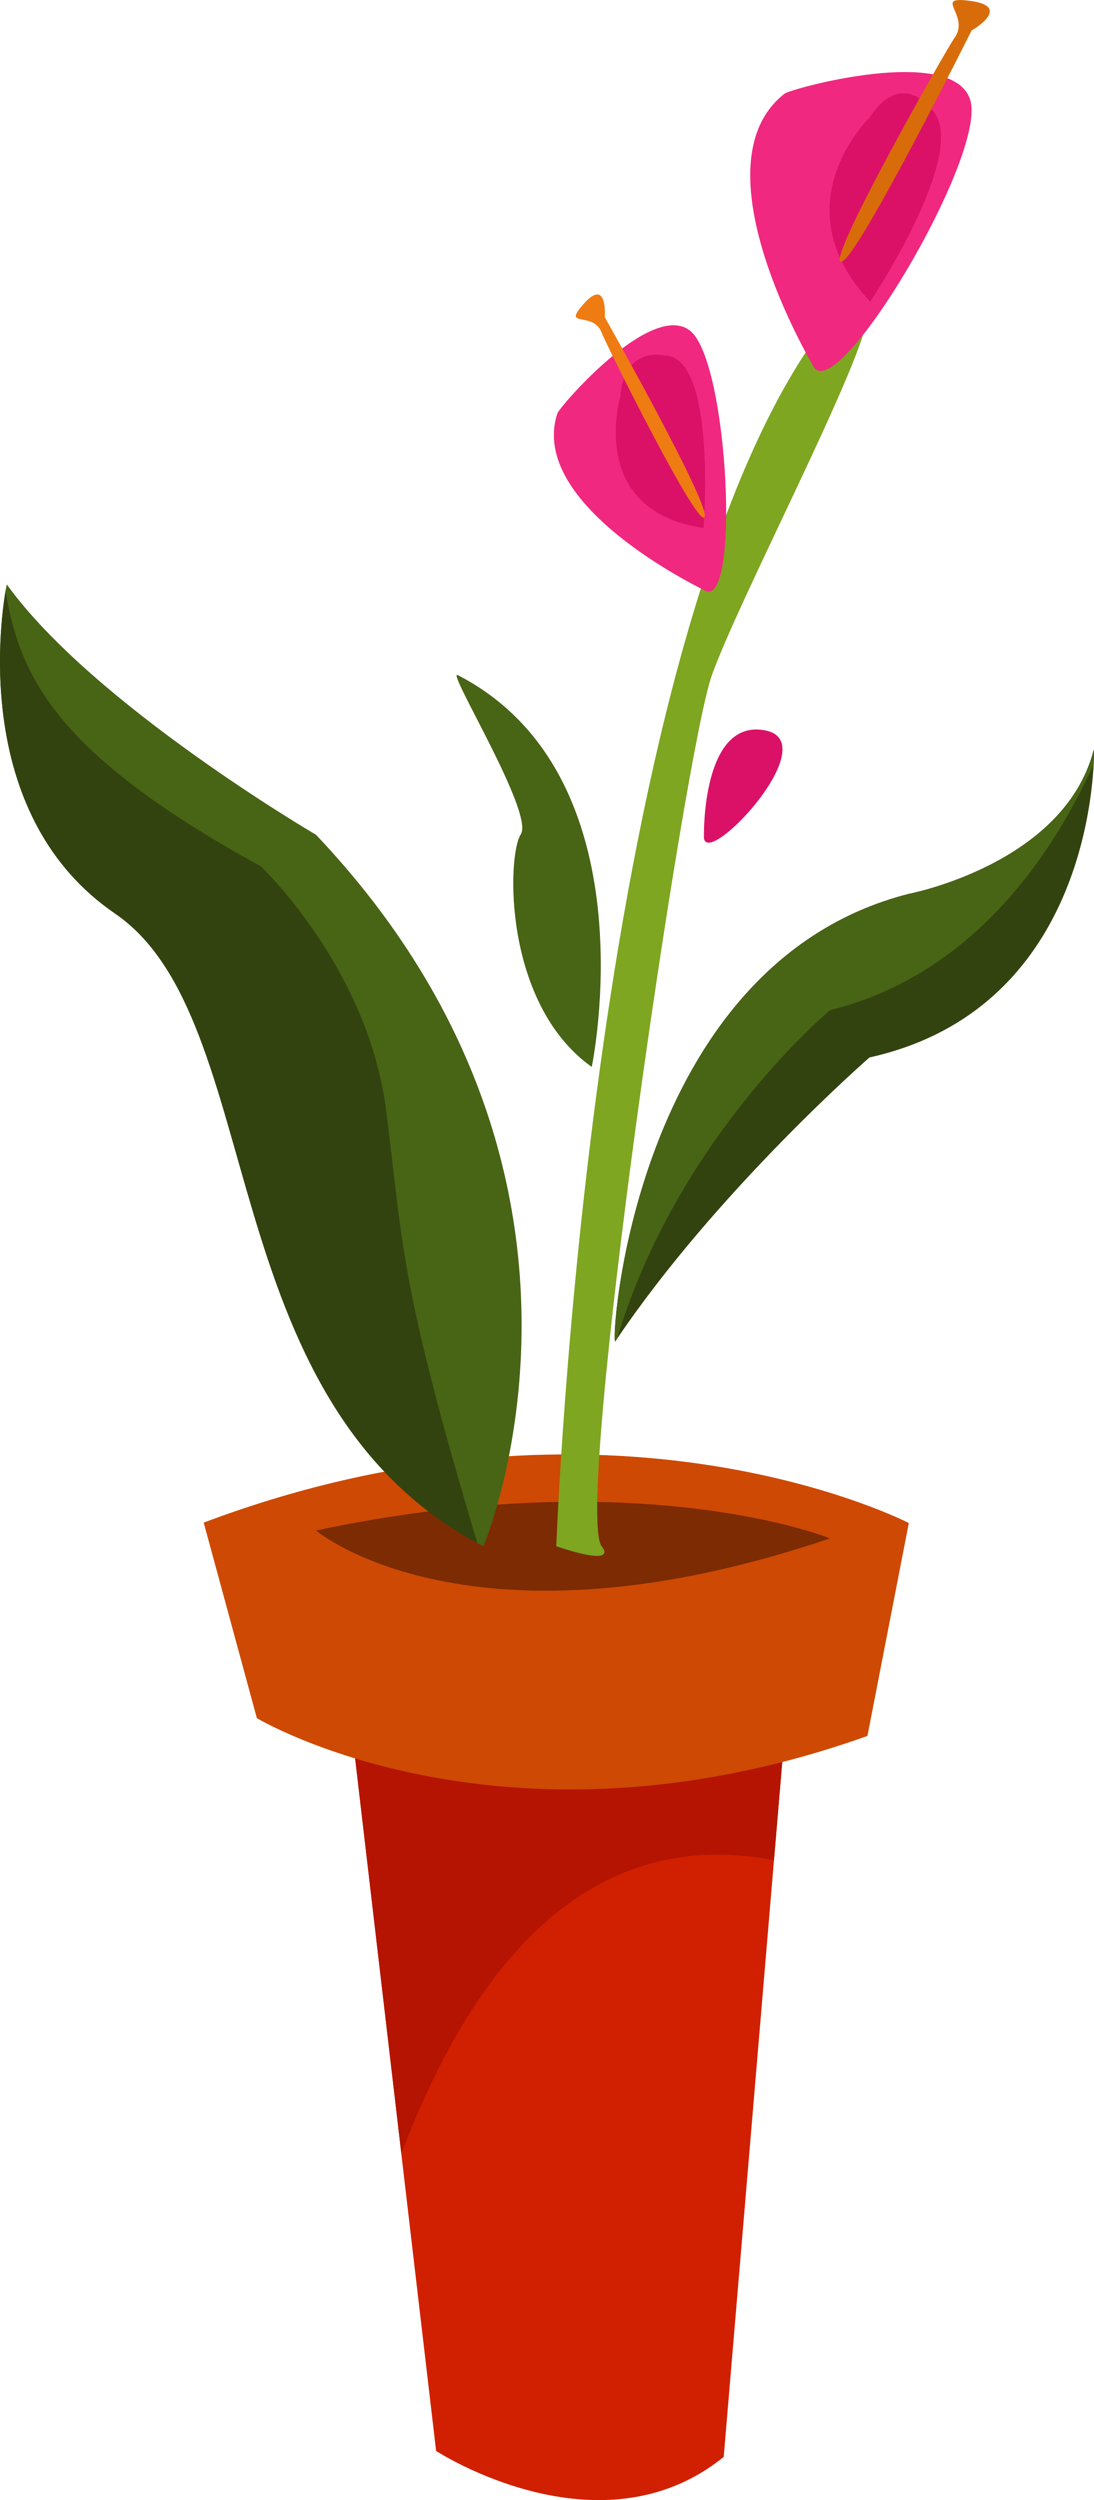 <svg xmlns="http://www.w3.org/2000/svg" viewBox="0 0 130.62 298.29"><defs><style>.cls-1{fill:#d02001;}.cls-2{fill:#b41401;}.cls-3{fill:#ce4903;}.cls-4{fill:#7c2b03;}.cls-5{fill:#486415;}.cls-6{fill:#7ea620;}.cls-7{fill:#33430f;}.cls-8{fill:#f0287f;}.cls-9{fill:#db1167;}.cls-10{fill:#d96c0a;}.cls-11{fill:#ef7b13;}</style></defs><g id="Слой_2" data-name="Слой 2"><g id="Слой_1-2" data-name="Слой 1"><path class="cls-1" d="M94.87,192.73l-.38,4.55-2.08,24.66-6,71.2c-14.82,12-34.34-.71-34.34-.71L47.92,257l-6.49-55.47L41.25,200Z"/><path class="cls-2" d="M94.49,197.28l-2.08,24.66c-24-4.57-37.07,15.52-44.49,35l-6.49-55.47Z"/><path class="cls-3" d="M24.32,181.67,30.67,205s29.4,17.64,72.9,2.12l4.94-25.4S73,163.33,24.32,181.67Z"/><path class="cls-4" d="M37.73,182.61s18.34,15.52,61.37.94C99.1,183.55,76.53,174.38,37.73,182.61Z"/><path class="cls-5" d="M57.72,184.49l-.68-.36C24.9,166.7,32.19,121.62,13.74,109-2.95,97.6-.09,75,.66,70.51c.09-.5.15-.78.15-.78C11.15,84.08,37.73,99.6,37.73,99.6,76.53,140.52,57.72,184.49,57.72,184.49Z"/><path class="cls-6" d="M66.42,184.49S70.41,74.2,99.1,38c0,0,5.65-6.59,4.47,0S88.29,71.38,85,80.55,68.53,179.79,71.83,184.49C71.83,184.49,74.18,187.08,66.42,184.49Z"/><path class="cls-7" d="M57,184.13C24.9,166.7,32.19,121.62,13.74,109-2.95,97.6-.09,75,.66,70.51c1.69,10,5.74,19.32,30.48,32.85,0,0,12.94,12.23,15,29.4C48.13,148.43,47.67,153,57,184.13Z"/><path class="cls-8" d="M97,43.51c-.12-.27-14.15-23.86-3.33-32.33.77-.61,20-5.9,22.16.7S99.48,49.46,97,43.51Z"/><path class="cls-9" d="M103.85,14s-10.84,10.4.05,22c0,0,12.48-18.72,7.12-23.13C111,12.79,107.57,8.35,103.85,14Z"/><path class="cls-10" d="M100.54,31.2C98,32.28,113.06,5.74,113.92,4.59,116,1.77,111.1-.58,116,.13s0,3.52,0,3.52S102.68,30.3,100.54,31.2Z"/><path class="cls-8" d="M84,70.38c-.21-.14-21.06-10.08-17.45-21.06.26-.79,11.2-13.46,15.83-9.87S88.48,73.4,84,70.38Z"/><path class="cls-9" d="M74.06,47.34S70,60.92,84,63c0,0,1.63-20.47-4.67-20.59C79.31,42.43,74.53,41.21,74.06,47.34Z"/><path class="cls-11" d="M84.15,61.61c-.44,2.28-11.88-20.7-12.28-21.84-1-2.8-4.94-.46-2.12-3.58s2.46,1.66,2.46,1.66S84.53,59.69,84.15,61.61Z"/><path class="cls-7" d="M130.58,91.17c-.33,6.49-3.15,29.76-26.77,35,0,0-18.14,15.82-30.14,33.57l-.2.3c-.65,1,1.88-44.92,35-53.38,0,0,18.58-3.53,22.11-17.17C130.62,89.49,130.63,90.1,130.58,91.17Z"/><path class="cls-5" d="M130.58,91.17c-4.66,10.33-14.15,25.07-31.48,29.36,0,0-18.19,15.1-25.43,39.21l-.2.3c-.65,1,1.88-44.92,35-53.38,0,0,18.58-3.53,22.11-17.17C130.62,89.49,130.63,90.1,130.58,91.17Z"/><path class="cls-5" d="M54.66,80.55c-1.48-.76,9.17,16.46,7.52,19s-2.11,20.22,8.47,27.75C70.65,127.35,77.94,92.55,54.66,80.55Z"/><path class="cls-9" d="M84.05,99.6s-.23-13.87,7.29-12.46S83.58,104.54,84.05,99.6Z"/></g></g></svg>